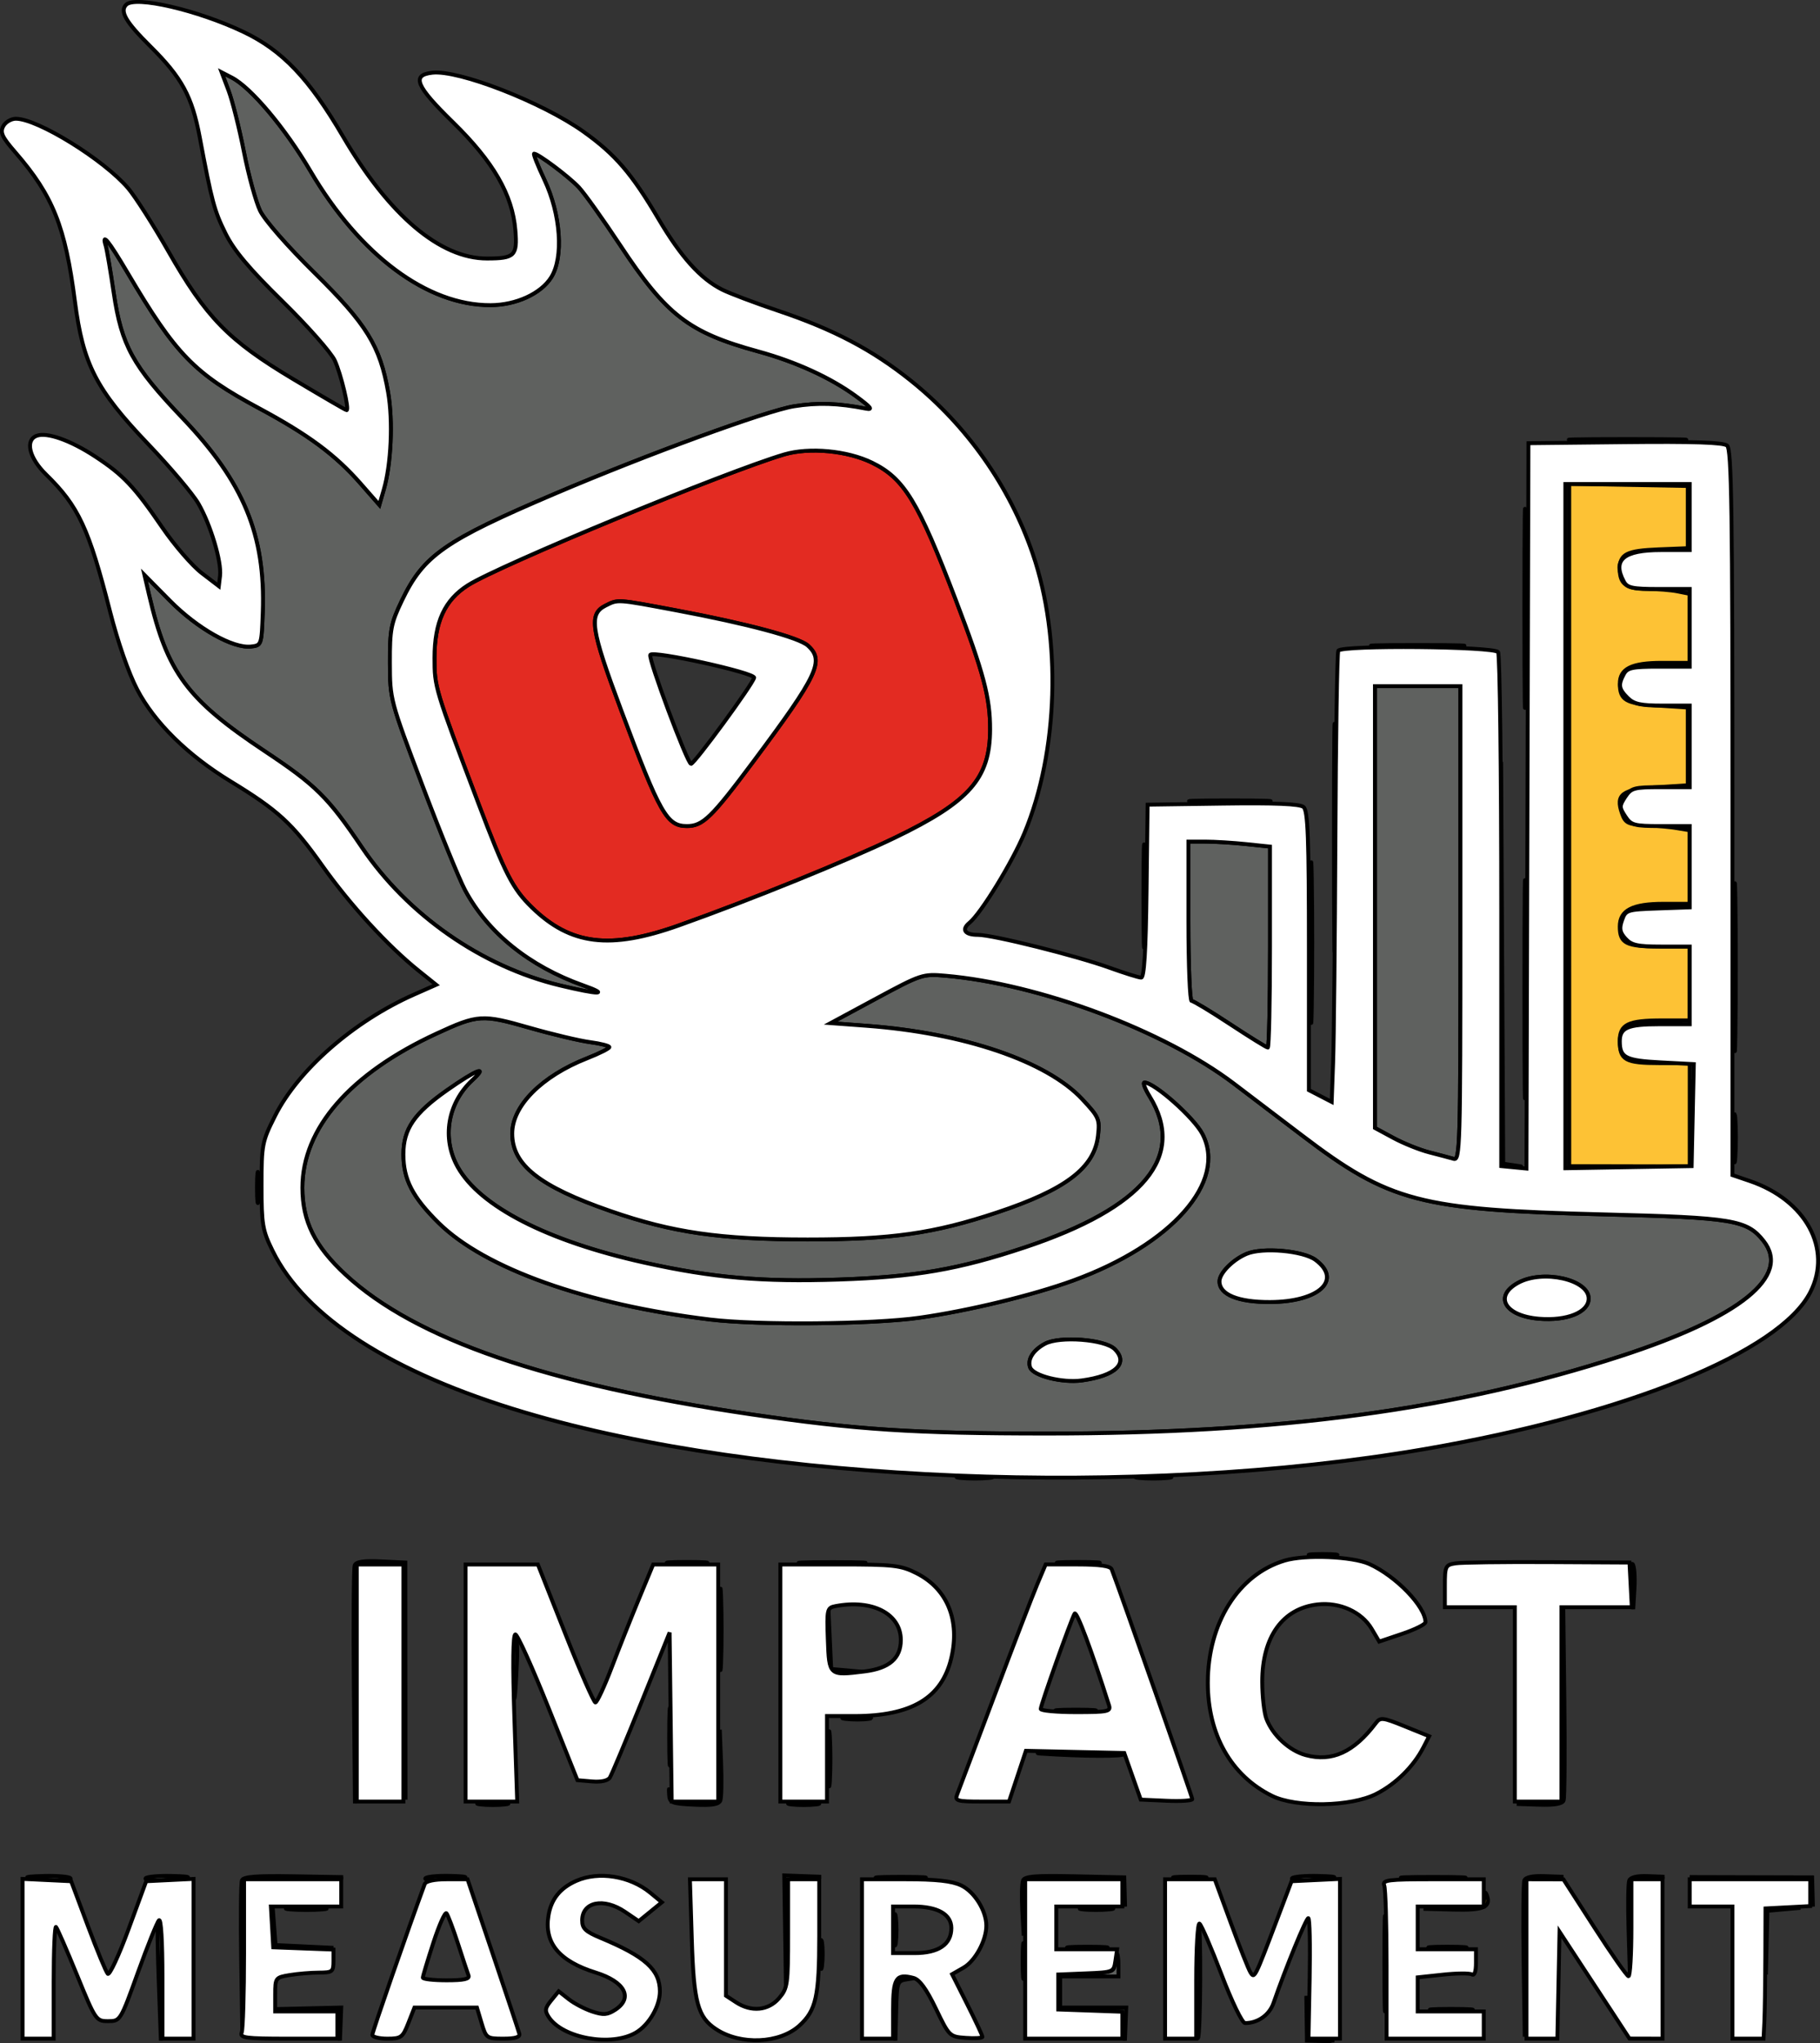<?xml version="1.0" encoding="UTF-8" standalone="no"?>
<svg
   width="468.336"
   height="525.705"
   viewBox="0 0 468.336 525.705"
   version="1.1"
   id="svg12"
   sodipodi:docname="im-logo.svg"
   inkscape:version="1.2.2 (b0a8486541, 2022-12-01)"
   xmlns:inkscape="http://www.inkscape.org/namespaces/inkscape"
   xmlns:sodipodi="http://sodipodi.sourceforge.net/DTD/sodipodi-0.dtd"
   xmlns="http://www.w3.org/2000/svg"
   xmlns:svg="http://www.w3.org/2000/svg">
  <rect x="0" y="0" width="468.336" height="525.705" fill="#333333" stroke="none"/>
  <defs
     id="defs16" />
  <sodipodi:namedview
     id="namedview14"
     pagecolor="#ffffff"
     bordercolor="#000000"
     borderopacity="0.25"
     inkscape:showpageshadow="2"
     inkscape:pageopacity="0.0"
     inkscape:pagecheckerboard="0"
     inkscape:deskcolor="#d1d1d1"
     showgrid="false"
     inkscape:zoom="0.65186406"
     inkscape:cx="513.91083"
     inkscape:cy="255.42135"
     inkscape:window-width="1410"
     inkscape:window-height="860"
     inkscape:window-x="0"
     inkscape:window-y="0"
     inkscape:window-maximized="1"
     inkscape:current-layer="svg12" />
  <path
     d="m 58.808,23.322 c 0.981,2.596 2.757,9.67 3.946,15.72 1.188,6.05 3.062,12.882 4.164,15.183 1.161,2.422 7.056,9.156 14.007,16 13.436,13.228 16.87,18.799 18.945,30.734 1.279,7.356 0.783,18.478 -1.115,25.016 l -1.141,3.934 -4.829,-5.505 c -6.501,-7.412 -13.408,-12.532 -26.12,-19.364 -16.702,-8.976 -21.398,-13.81 -33.785,-34.782 -4.963,-8.402 -6.792,-10.647 -5.675,-6.966 0.292,0.962 1.217,6.4 2.054,12.084 1.993,13.526 4.868,18.764 17.652,32.166 15.798,16.561 21.406,30.106 20.7,50 -0.298,8.392 -0.336,8.504 -2.987,8.81 -4.659,0.538 -13.804,-4.623 -20.891,-11.791 l -6.576,-6.652 1.206,5.187 c 4.647,19.991 9.749,26.883 29.75,40.186 13.17,8.759 16.285,11.844 25.007,24.76 11.732,17.373 30.842,30.69 50.963,35.514 10.212,2.448 12.909,2.438 5.988,-0.022 -13.866,-4.929 -24.514,-13.524 -30.408,-24.544 -1.456,-2.721 -6.394,-14.848 -10.975,-26.948 -8.289,-21.894 -8.329,-22.046 -8.354,-31.5 -0.023,-8.601 0.27,-10.115 3.088,-16 5.572,-11.635 10.923,-15.372 39.387,-27.509 23.68,-10.097 54.526,-21.377 61.509,-22.492 6.112,-0.977 11.362,-0.805 18.491,0.604 1.922,0.381 1.344,-0.353 -2.5,-3.175 -6.486,-4.761 -15.483,-8.881 -25.211,-11.547 -17.877,-4.898 -23.553,-9.271 -35.536,-27.381 -4.367,-6.6 -9.135,-13.282 -10.596,-14.85 -2.534,-2.718 -10.444,-8.65 -11.535,-8.65 -0.284,0 0.915,3.038 2.665,6.75 4.192,8.891 4.959,19.922 1.743,25.058 -2.631,4.202 -9.027,7.142 -15.598,7.17 -16.276,0.071 -33.612,-12.841 -46.368,-34.533 -6.463,-10.989 -15.28,-21.47 -20.207,-24.018 l -2.642,-1.367 1.784,4.72 M 406.559,113.289 c 6.737,0.173 17.763,0.173 24.5,0 6.737,-0.173 1.225,-0.315 -12.25,-0.315 -13.475,0 -18.987,0.142 -12.25,0.315 m -14.293,43.253 c 0,22.825 0.131,32.163 0.292,20.75 0.16,-11.412 0.16,-30.087 0,-41.5 -0.161,-11.412 -0.292,-2.075 -0.292,20.75 m 11.022,56 c 0,48.675 0.122,68.587 0.271,44.25 0.149,-24.337 0.149,-64.162 0,-88.5 -0.149,-24.337 -0.271,-4.425 -0.271,44.25 m -48.229,-46.254 c 5.362,0.179 14.138,0.179 19.5,0 5.362,-0.18 0.975,-0.327 -9.75,-0.327 -10.725,0 -15.112,0.147 -9.75,0.327 m -11.788,49.254 c 0,26.125 0.129,36.813 0.287,23.75 0.158,-13.062 0.158,-34.437 0,-47.5 -0.158,-13.062 -0.287,-2.375 -0.287,23.75 m 80.314,-44.267 c 2.352,0.212 5.952,0.209 8,-0.006 2.048,-0.215 0.124,-0.388 -4.276,-0.384 -4.4,0.003 -6.076,0.179 -3.724,0.39 m -69.776,62.108 v 56.841 l 4.75,2.568 c 2.612,1.412 6.775,3.085 9.25,3.718 2.475,0.633 5.288,1.38 6.25,1.659 1.653,0.48 1.75,-2.873 1.75,-60.56 v -61.067 h -11 -11 v 56.841 m 32.486,14.659 0.014,52 3,0.093 c 2.812,0.088 2.828,0.068 0.259,-0.312 l -2.741,-0.406 -0.273,-51.688 -0.273,-51.687 0.014,52 m -78.187,-41.755 c 4.84,0.184 12.49,0.183 17,-0.002 4.511,-0.185 0.551,-0.335 -8.799,-0.334 -9.35,0.001 -13.04,0.153 -8.201,0.336 m -13.874,24.255 c 0,11.825 0.144,16.663 0.321,10.75 0.177,-5.913 0.177,-15.587 0,-21.5 -0.177,-5.913 -0.321,-1.075 -0.321,10.75 m 11.575,6.5 c 0,11.275 0.371,20.5 0.824,20.5 0.454,0 4.923,2.7 9.932,6 5.009,3.3 9.364,6 9.676,6 0.312,0 0.568,-11.636 0.568,-25.858 v -25.857 l -6.147,-0.643 c -3.38,-0.353 -8.105,-0.642 -10.5,-0.642 h -4.353 v 20.5 m 118.25,-3.772 c 2.063,0.216 5.438,0.216 7.5,0 2.063,-0.215 0.375,-0.392 -3.75,-0.392 -4.125,0 -5.812,0.177 -3.75,0.392 m -198.538,23.624 -11.788,6.355 9.288,0.69 c 24.98,1.856 46.318,9.117 55.436,18.865 4.339,4.639 4.565,5.158 4.086,9.409 -0.932,8.262 -8.317,13.871 -26.003,19.751 -16.224,5.394 -27.161,6.954 -48.731,6.949 -22.45,-0.005 -34.73,-1.777 -50.71,-7.317 -18.244,-6.326 -25.295,-11.889 -25.286,-19.952 0.007,-7.117 7.605,-14.747 19.246,-19.329 3.163,-1.244 5.75,-2.545 5.75,-2.889 0,-0.345 -2.231,-0.922 -4.958,-1.284 -2.726,-0.362 -9.77,-2.037 -15.652,-3.723 -12.118,-3.474 -13.214,-3.405 -23.853,1.51 -22.272,10.291 -34.534,24.375 -34.536,39.667 -0.001,8.638 3.172,15.039 11.09,22.37 17.954,16.622 51.687,28.239 104.409,35.954 27.094,3.965 41.879,4.924 76,4.93 59.791,0.01 105.391,-6.131 147.743,-19.897 30.785,-10.006 43.909,-20.591 36.776,-29.66 -4.261,-5.417 -7.877,-6.018 -41.074,-6.83 -47.415,-1.159 -55.161,-3.188 -77.729,-20.358 -5.106,-3.885 -12.981,-9.869 -17.5,-13.299 -17.995,-13.658 -50.106,-25.664 -74.216,-27.749 -5.864,-0.507 -6.266,-0.375 -17.788,5.837 m 198.064,6.381 c 2.352,0.212 5.952,0.209 8,-0.006 2.048,-0.215 0.124,-0.388 -4.276,-0.384 -4.4,0.003 -6.076,0.179 -3.724,0.39 m 11.616,23.267 c 0,7.425 0.157,10.462 0.35,6.75 0.192,-3.712 0.192,-9.788 0,-13.5 -0.193,-3.712 -0.35,-0.675 -0.35,6.75 m -320.12,-6.055 c -8.504,5.972 -11.272,10.029 -11.272,16.522 0,6.424 2.352,10.995 9.07,17.63 11.886,11.737 37.936,21.008 69.904,24.877 12.323,1.492 41.813,1.233 53.809,-0.472 12.701,-1.806 29.185,-5.794 39.55,-9.57 25.436,-9.265 39.697,-25.449 33.249,-37.732 -2.2,-4.192 -12.359,-13.2 -14.886,-13.2 -0.473,0 0.131,1.602 1.341,3.561 9.51,15.386 -1.45,28.635 -32.147,38.862 -16.991,5.661 -28.323,7.617 -47.89,8.267 -19.738,0.655 -32.352,-0.443 -50,-4.351 -24.935,-5.523 -42.305,-14.421 -48.028,-24.603 -4.144,-7.373 -2.613,-16.457 3.771,-22.373 4.275,-3.962 0.97,-2.644 -6.471,2.582 m 331.093,12.555 c 0.003,5.5 0.171,7.622 0.373,4.716 0.203,-2.905 0.201,-7.405 -0.004,-10 -0.206,-2.594 -0.371,-0.216 -0.369,5.284 m -380.045,12.5 c 0,3.575 0.182,5.038 0.403,3.25 0.222,-1.788 0.222,-4.712 0,-6.5 -0.221,-1.788 -0.403,-0.325 -0.403,3.25 m 344.43,-5.26 c 3.438,0.196 9.063,0.196 12.5,0 3.438,-0.195 0.625,-0.355 -6.25,-0.355 -6.875,0 -9.687,0.16 -6.25,0.355 m -89.749,22.33 c -3.565,1.498 -7.001,4.973 -7.001,7.081 0,3.396 4.768,5.351 12.98,5.324 12.607,-0.042 18.694,-5.643 11.759,-10.82 -3.182,-2.376 -13.632,-3.31 -17.738,-1.585 m 69.868,7.44 c -6.374,3.463 -3.446,8.529 5.351,9.258 7.202,0.598 12.78,-1.669 12.78,-5.191 0,-4.897 -11.753,-7.533 -18.131,-4.067 m -121.771,15.7 c -3.064,1.646 -4.584,4.081 -3.809,6.102 0.829,2.158 8.279,4.019 13.323,3.328 8.659,-1.187 12.051,-4.421 8.432,-8.04 -2.526,-2.527 -14.153,-3.427 -17.946,-1.39 m -21.848,34.518 c 2.063,0.216 5.438,0.216 7.5,0 2.063,-0.215 0.375,-0.392 -3.75,-0.392 -4.125,0 -5.812,0.177 -3.75,0.392 m 46,0 c 2.063,0.216 5.438,0.216 7.5,0 2.063,-0.215 0.375,-0.392 -3.75,-0.392 -4.125,0 -5.812,0.177 -3.75,0.392 m 44.518,19.997 c 1.797,0.222 4.497,0.218 6,-0.01 1.503,-0.229 0.032,-0.411 -3.268,-0.405 -3.3,0.005 -4.529,0.192 -2.732,0.415 m -246.296,2.488 c -0.276,0.72 -0.376,14.804 -0.222,31.298 l 0.281,29.989 0.234,-30.75 0.235,-30.75 h 5.986 5.985 l 0.286,30.25 0.286,30.25 -0.021,-30.5 -0.022,-30.5 -6.263,-0.298 c -4.461,-0.212 -6.407,0.078 -6.765,1.011 m 81.278,-0.481 c 2.337,0.211 6.163,0.211 8.5,0 2.337,-0.21 0.425,-0.383 -4.25,-0.383 -4.675,0 -6.587,0.173 -4.25,0.383 m 34.456,0.009 c 3.689,0.191 9.989,0.193 14,0.002 4.012,-0.19 0.994,-0.347 -6.706,-0.348 -7.7,-0.002 -10.982,0.154 -7.294,0.346 m 66.074,-0.005 c 2.629,0.207 6.679,0.204 9,-0.005 2.321,-0.21 0.17,-0.379 -4.78,-0.376 -4.95,0.003 -6.849,0.175 -4.22,0.381 m 146.706,5.56 0.486,6.204 0.321,-5.393 c 0.177,-2.966 -0.042,-5.758 -0.486,-6.204 -0.444,-0.446 -0.588,1.981 -0.321,5.393 m -206.547,14.204 0.061,8 4.756,0.092 4.757,0.092 -4.467,-0.395 -4.467,-0.395 -0.35,-7.697 -0.35,-7.697 0.06,8 m 188.792,16.2 -0.231,25.2 -5.75,0.361 -5.75,0.361 5.781,0.189 c 3.896,0.127 5.941,-0.225 6.269,-1.08 0.267,-0.698 0.357,-12.285 0.2,-25.75 l -0.287,-24.481 -0.232,25.2 m -270.071,-7.95 c 0.165,10.032 0.579,8.863 1.064,-3.002 0.152,-3.714 -0.061,-6.751 -0.474,-6.75 -0.413,0.001 -0.678,4.39 -0.59,9.752 m 81.218,22.25 c 0,6.325 0.163,8.913 0.361,5.75 0.198,-3.163 0.198,-8.337 0,-11.5 -0.198,-3.163 -0.361,-0.575 -0.361,5.75 m 54.622,-1.338 c 10.911,0.732 21.777,0.777 21.349,0.088 -0.257,-0.413 -6.178,-0.669 -13.158,-0.57 -6.98,0.099 -10.666,0.316 -8.191,0.482 m -144.25,13.061 c 1.788,0.222 4.712,0.222 6.5,0 1.788,-0.221 0.325,-0.403 -3.25,-0.403 -3.575,0 -5.038,0.182 -3.25,0.403 m -116.25,18.871 c 4.685,0.753 11.273,0.848 10.846,0.156 -0.255,-0.413 -3.25,-0.689 -6.655,-0.614 -3.405,0.075 -5.291,0.281 -4.191,0.458 m 30.154,0.156 c -0.254,0.413 1.631,0.618 4.191,0.458 7.936,-0.499 8.927,-0.93 2.464,-1.072 -3.405,-0.075 -6.4,0.201 -6.655,0.614 m 24.792,0.531 c -0.271,0.704 -0.358,9.817 -0.195,20.25 l 0.296,18.969 0.226,-19.72 0.227,-19.72 12.75,-0.313 12.75,-0.312 -12.781,-0.218 c -9.628,-0.163 -12.903,0.099 -13.273,1.064 m 47.208,-0.531 c -0.254,0.413 1.631,0.616 4.191,0.451 7.303,-0.469 8.189,-0.958 1.964,-1.085 -3.13,-0.064 -5.9,0.221 -6.155,0.634 m 92.566,14 0.221,14.75 0.306,-14.194 0.307,-14.194 4.223,-0.381 4.223,-0.382 -4.75,-0.174 -4.75,-0.175 0.22,14.75 m 24.53,-14.013 c 2.887,0.202 7.613,0.202 10.5,0 2.887,-0.202 0.525,-0.367 -5.25,-0.367 -5.775,0 -8.137,0.165 -5.25,0.367 m 36.679,0.588 c -0.293,0.762 -0.37,4.263 -0.173,7.78 l 0.359,6.395 0.192,-7.25 0.193,-7.25 h 12.44 12.439 l 0.415,3.509 0.416,3.508 -0.105,-3.758 -0.105,-3.759 -12.77,-0.28 c -10.151,-0.223 -12.879,0.004 -13.301,1.105 m 39.299,-0.603 c 1.775,0.221 4.925,0.224 7,0.008 2.074,-0.217 0.622,-0.397 -3.228,-0.402 -3.85,-0.004 -5.548,0.173 -3.772,0.394 m 29.926,0.028 c -0.254,0.413 1.631,0.618 4.191,0.458 7.936,-0.499 8.927,-0.93 2.464,-1.072 -3.405,-0.075 -6.4,0.201 -6.655,0.614 m 29.596,-0.008 c 3.712,0.192 9.788,0.192 13.5,0 3.712,-0.193 0.675,-0.35 -6.75,-0.35 -7.425,0 -10.462,0.157 -6.75,0.35 m 30.196,0.537 c -0.27,0.704 -0.358,10.042 -0.195,20.75 l 0.295,19.471 0.227,-20.195 0.227,-20.195 4.75,-0.375 4.75,-0.375 -4.781,-0.18 c -3.103,-0.117 -4.954,0.269 -5.273,1.099 m 26.987,0.035 c -0.277,0.723 -0.359,6.236 -0.181,12.25 l 0.323,10.936 0.213,-11.693 0.212,-11.692 4.25,-0.383 4.25,-0.383 -4.281,-0.174 c -2.75,-0.112 -4.462,0.295 -4.786,1.139 m 31.007,-0.578 15.442,0.314 0.414,3.484 0.414,3.483 -0.105,-3.758 -0.105,-3.759 -15.751,-0.039 -15.751,-0.04 15.442,0.315 m -94.02,21.764 c -0.001,11 0.145,15.636 0.325,10.303 0.179,-5.333 0.18,-14.333 10e-4,-20 -0.178,-5.667 -0.325,-1.303 -0.326,9.697 m -286.015,-9.5 0.095,5.5 7.753,0.068 7.754,0.067 -7.453,-0.359 -7.452,-0.358 -0.397,-5.209 -0.396,-5.209 0.096,5.5 m 159.915,1 c 0,3.575 0.182,5.038 0.403,3.25 0.222,-1.788 0.222,-4.712 0,-6.5 -0.221,-1.788 -0.403,-0.325 -0.403,3.25 m 224.102,-4.656 c -0.284,0.739 -0.359,4.676 -0.168,8.75 l 0.349,7.406 0.198,-8.193 0.199,-8.192 4.25,-0.383 4.25,-0.383 -4.281,-0.174 c -2.794,-0.114 -4.461,0.292 -4.797,1.169 m -413.613,2.406 c -0.17,0.413 -0.066,7.5 0.232,15.75 l 0.541,15 0.209,-15.75 c 0.188,-14.178 -0.019,-17.338 -0.982,-15 m 267.191,15.25 c 0,8.433 0.203,15.131 0.451,14.883 0.692,-0.693 0.837,-28.928 0.152,-29.613 -0.332,-0.332 -0.603,6.297 -0.603,14.73 m -32.25,-8.268 c 2.337,0.211 6.163,0.211 8.5,0 2.337,-0.21 0.425,-0.383 -4.25,-0.383 -4.675,0 -6.587,0.173 -4.25,0.383 m 93.026,0.001 c 2.352,0.212 5.952,0.209 8,-0.006 2.048,-0.215 0.124,-0.388 -4.276,-0.384 -4.4,0.003 -6.076,0.179 -3.724,0.39 m -81.776,3.723 c 0,2.356 -0.298,2.468 -7.25,2.75 l -7.25,0.294 v 4.5 4.5 l 8.192,0.29 8.192,0.289 0.39,3.711 0.39,3.71 0.168,-4.25 0.168,-4.25 h -8.5 -8.5 v -4 -4 h 7.5 7.5 v -3 c 0,-1.65 -0.225,-3 -0.5,-3 -0.275,0 -0.5,1.105 -0.5,2.456 m -56.581,4.893 c -0.284,0.742 -0.358,4.455 -0.164,8.25 l 0.353,6.901 0.196,-7.684 c 0.193,-7.556 0.241,-7.69 2.946,-8.1 l 2.75,-0.416 -2.781,-0.15 c -1.531,-0.083 -3.015,0.457 -3.3,1.199 m -151.727,7.394 8.192,0.336 0.39,3.711 0.39,3.71 0.168,-4.25 0.168,-4.25 -8.75,0.204 -8.75,0.203 8.192,0.336 m 290.588,-0.007 c 2.629,0.207 6.679,0.204 9,-0.005 2.321,-0.21 0.17,-0.379 -4.78,-0.376 -4.95,0.003 -6.849,0.175 -4.22,0.381"
     stroke="none"
     fill="#5f615f"
     fill-rule="evenodd"
     id="path2"
     style="stroke:#000000" />
  <path
     d="m 403.814,212.266 0.005,87.776 15.495,0.035 15.495,0.034 v -13.284 -13.285 h -7.8 c -8.758,0 -10.2,-0.801 -10.2,-5.665 0,-4.308 2.105,-5.335 10.934,-5.335 h 7.066 v -9.5 -9.5 h -7.8 c -8.548,0 -10.2,-0.833 -10.2,-5.143 0,-4.164 3.245,-5.857 11.223,-5.857 h 6.777 v -9.455 -9.454 l -3.25,-0.544 c -1.788,-0.299 -5.491,-0.657 -8.231,-0.796 -4.458,-0.225 -5.084,-0.545 -5.962,-3.054 -1.691,-4.833 0.058,-6.128 9.046,-6.697 l 7.897,-0.5 v -10 -10 l -7.789,-0.5 c -8.134,-0.522 -9.665,-1.406 -9.696,-5.595 -0.028,-3.883 3.017,-5.405 10.814,-5.405 h 7.171 v -8.875 -8.875 l -3.125,-0.625 c -1.719,-0.344 -5.229,-0.625 -7.8,-0.625 -5.331,0 -7.075,-1.252 -7.075,-5.078 0,-3.908 1.732,-4.792 10.045,-5.124 l 7.455,-0.298 v -8 -8 l -15.25,-0.276 -15.25,-0.276 0.005,87.776 m -66.557,30.276 c 0,18.425 0.135,25.962 0.3,16.75 0.165,-9.212 0.165,-24.288 0,-33.5 -0.165,-9.212 -0.3,-1.675 -0.3,16.75 m 55.013,12 c 0,25.025 0.129,35.263 0.288,22.75 0.159,-12.512 0.159,-32.987 0,-45.5 -0.159,-12.512 -0.288,-2.275 -0.288,22.75 m 53.989,-5.5 c 0.001,19.25 0.135,26.983 0.299,17.185 0.164,-9.797 0.163,-25.547 -0.001,-35 -0.164,-9.452 -0.298,-1.435 -0.298,17.815 m -261.041,170 c -0.001,9.35 0.149,13.31 0.334,8.799 0.185,-4.51 0.186,-12.16 0.002,-17 -0.183,-4.839 -0.335,-1.149 -0.336,8.201 m -13.027,28 c 0.002,6.6 0.164,9.17 0.359,5.711 0.196,-3.459 0.195,-8.859 -0.003,-12 -0.198,-3.141 -0.358,-0.311 -0.356,6.289 m 100.368,-6.768 c 2.337,0.211 6.163,0.211 8.5,0 2.337,-0.21 0.425,-0.383 -4.25,-0.383 -4.675,0 -6.587,0.173 -4.25,0.383 m -54.982,1.993 c 1.797,0.222 4.497,0.218 6,-0.01 1.503,-0.229 0.032,-0.411 -3.268,-0.405 -3.3,0.005 -4.529,0.192 -2.732,0.415 m -32.564,12.025 -0.204,9.25 h -5.93 c -5.13,0 -5.992,-0.272 -6.384,-2.015 -0.376,-1.677 -0.43,-1.635 -0.319,0.25 0.121,2.064 0.689,2.291 6.396,2.563 4.618,0.22 6.402,-0.065 6.793,-1.084 0.292,-0.759 0.377,-5.169 0.191,-9.798 l -0.34,-8.416 -0.203,9.25 m 18.546,9.973 c 1.788,0.222 4.712,0.222 6.5,0 1.788,-0.221 0.325,-0.403 -3.25,-0.403 -3.575,0 -5.038,0.182 -3.25,0.403 m 178.329,23.985 c -0.073,2.05 -0.634,2.232 -7.829,2.549 l -7.75,0.341 7.781,0.201 c 7.935,0.205 9.741,-0.659 8.392,-4.016 -0.283,-0.706 -0.551,-0.289 -0.594,0.925 m -307.329,3.024 c 2.337,0.211 6.163,0.211 8.5,0 2.337,-0.21 0.425,-0.383 -4.25,-0.383 -4.675,0 -6.587,0.173 -4.25,0.383 m 203.978,-0.01 c 1.775,0.221 4.925,0.224 7,0.008 2.074,-0.217 0.622,-0.397 -3.228,-0.402 -3.85,-0.004 -5.548,0.173 -3.772,0.394 m -67.418,11.778 c 0.005,3.3 0.192,4.529 0.415,2.732 0.222,-1.797 0.218,-4.497 -0.01,-6 -0.229,-1.503 -0.411,-0.032 -0.405,3.268 m 52.026,1.5 c 0,4.125 0.177,5.813 0.392,3.75 0.216,-2.062 0.216,-5.437 0,-7.5 -0.215,-2.062 -0.392,-0.375 -0.392,3.75 m 73.082,14.745 0.082,5.755 3.759,0.105 c 3.733,0.104 3.735,0.102 0.298,-0.308 -3.417,-0.407 -3.465,-0.481 -3.841,-5.859 l -0.38,-5.448 0.082,5.755"
     stroke="none"
     fill="#fdc235"
     fill-rule="evenodd"
     id="path4"
     style="stroke:#000000" />
  <path
     d="m 201.809,116.923 c -15.056,4.438 -73.29,28.514 -81.385,33.648 -6.014,3.814 -8.615,9.464 -8.615,18.714 0,7.559 0.071,7.794 11.251,37.316 6.955,18.365 8.872,22.092 13.848,26.921 9.947,9.653 20.05,10.887 37.727,4.607 18.57,-6.598 43.438,-16.692 55.674,-22.599 19.212,-9.275 24.434,-15.215 24.478,-27.844 0.028,-8.158 -1.698,-14.668 -8.864,-33.418 -9.68,-25.33 -13.253,-31.179 -21.512,-35.22 -6.35,-3.107 -16.146,-4.028 -22.602,-2.125 m -46,38.907 c -4.361,2.194 -3.789,5.989 4.072,26.981 9.969,26.625 11.733,29.731 16.88,29.731 4.088,0 6.311,-2.159 17.065,-16.572 16.687,-22.365 18.377,-25.952 14.06,-29.858 -2.294,-2.076 -15.59,-5.634 -33.894,-9.07 -15.397,-2.891 -14.912,-2.858 -18.183,-1.212"
     stroke="none"
     fill="#e32b22"
     fill-rule="evenodd"
     id="path6"
     style="stroke:#000000" />
  <path
     d="m 32.476,1.209 c -1.708,1.707 -0.145,4.405 6.203,10.704 8.12,8.057 10.74,12.873 12.712,23.36 3.121,16.601 3.753,18.959 6.636,24.769 2.197,4.429 6.046,9.012 14.693,17.5 6.443,6.325 12.483,13.161 13.421,15.192 1.618,3.5 3.828,12.808 3.042,12.808 -0.203,0 -6.395,-3.602 -13.761,-8.005 -16.647,-9.95 -22.391,-15.833 -32.113,-32.891 -3.85,-6.755 -8.503,-14.048 -10.339,-16.206 -6.232,-7.324 -23.245,-17.863 -28.876,-17.888 -1.218,-0.006 -2.681,0.862 -3.251,1.927 -0.86,1.607 -0.324,2.759 3.137,6.75 9.661,11.138 12.821,19.048 15.303,38.313 2.085,16.177 5.415,22.654 18.911,36.786 5.636,5.902 11.42,12.752 12.853,15.223 3.152,5.435 6.015,14.987 5.58,18.62 l -0.318,2.652 -4.429,-3.39 c -2.436,-1.865 -6.985,-7.125 -10.109,-11.689 -7.229,-10.561 -10.076,-13.566 -17.376,-18.343 -6.327,-4.141 -12.369,-6.263 -14.979,-5.262 -3.01,1.155 -1.887,5.724 2.446,9.95 8.325,8.12 10.988,13.819 16.437,35.176 2.035,7.979 4.821,15.979 7.023,20.171 4.476,8.517 12.975,16.874 23.987,23.588 12.27,7.481 15.925,10.834 23.58,21.631 7.208,10.166 16.875,20.708 24.884,27.139 l 4.465,3.584 -5.682,2.513 c -15.505,6.857 -29.829,19.377 -35.813,31.305 -3.289,6.557 -3.434,7.31 -3.434,17.846 0,10.045 0.245,11.499 2.823,16.75 8.415,17.135 30.77,31.475 64.875,41.614 60.83,18.084 157.923,22.066 231.302,9.487 52.136,-8.937 91.662,-24.988 99.535,-40.419 5.681,-11.136 -1.152,-23.686 -15.571,-28.599 l -4.464,-1.521 v -93.284 c 0,-77.891 -0.227,-93.471 -1.374,-94.423 -0.967,-0.803 -8.737,-1.061 -26.25,-0.873 l -24.876,0.268 -0.255,93.313 -0.255,93.313 -3.245,-0.313 -3.245,-0.313 v -65.5 c 0,-36.025 -0.364,-66.062 -0.809,-66.75 -0.956,-1.476 -40.211,-1.835 -41.113,-0.375 -0.298,0.481 -0.636,22.193 -0.751,48.25 -0.116,26.056 -0.379,51.984 -0.585,57.616 l -0.374,10.242 -2.934,-1.517 -2.934,-1.517 v -35.852 c 0,-29.25 -0.254,-36.063 -1.379,-36.997 -0.957,-0.794 -7.308,-1.061 -20.75,-0.872 l -19.371,0.272 -0.269,22.25 c -0.187,15.474 -0.607,22.25 -1.379,22.25 -0.611,0 -4.314,-1.158 -8.231,-2.572 -8.518,-3.078 -29.969,-8.428 -33.787,-8.428 -3.396,0 -4.324,-1.353 -2.151,-3.137 2.958,-2.427 11.015,-15.586 14.142,-23.097 8.716,-20.936 9.578,-50.042 2.127,-71.766 -5.984,-17.448 -16.967,-33.049 -31.41,-44.619 -9.86,-7.898 -19.832,-13.15 -34.065,-17.94 -6.037,-2.032 -12.552,-4.492 -14.477,-5.466 -5.597,-2.832 -10.585,-8.383 -16.414,-18.263 -6.858,-11.626 -11.093,-16.546 -19.264,-22.376 -10.562,-7.537 -32.114,-15.944 -38.89,-15.169 -5.416,0.619 -4.258,3.389 5.336,12.766 10.399,10.164 15.281,18.611 16.039,27.75 0.545,6.576 -0.164,7.284 -7.307,7.292 -12.052,0.013 -25.194,-11.12 -37.04,-31.377 -8.724,-14.919 -15.628,-22.175 -25.627,-26.932 -11.804,-5.615 -27.831,-9.334 -30.166,-6.999 m 26.332,22.113 c 0.981,2.596 2.757,9.67 3.946,15.72 1.188,6.05 3.062,12.882 4.164,15.183 1.161,2.422 7.056,9.156 14.007,16 13.436,13.228 16.87,18.799 18.945,30.734 1.279,7.356 0.783,18.478 -1.115,25.016 l -1.141,3.934 -4.829,-5.505 c -6.501,-7.412 -13.408,-12.532 -26.12,-19.364 -16.702,-8.976 -21.398,-13.81 -33.785,-34.782 -4.963,-8.402 -6.792,-10.647 -5.675,-6.966 0.292,0.962 1.217,6.4 2.054,12.084 1.993,13.526 4.868,18.764 17.652,32.166 15.798,16.561 21.406,30.106 20.7,50 -0.298,8.392 -0.336,8.504 -2.987,8.81 -4.659,0.538 -13.804,-4.623 -20.891,-11.791 l -6.576,-6.652 1.206,5.187 c 4.647,19.991 9.749,26.883 29.75,40.186 13.17,8.759 16.285,11.844 25.007,24.76 11.732,17.373 30.842,30.69 50.963,35.514 10.212,2.448 12.909,2.438 5.988,-0.022 -13.866,-4.929 -24.514,-13.524 -30.408,-24.544 -1.456,-2.721 -6.394,-14.848 -10.975,-26.948 -8.289,-21.894 -8.329,-22.046 -8.354,-31.5 -0.023,-8.601 0.27,-10.115 3.088,-16 5.572,-11.635 10.923,-15.372 39.387,-27.509 23.68,-10.097 54.526,-21.377 61.509,-22.492 6.112,-0.977 11.362,-0.805 18.491,0.604 1.922,0.381 1.344,-0.353 -2.5,-3.175 -6.486,-4.761 -15.483,-8.881 -25.211,-11.547 -17.877,-4.898 -23.553,-9.271 -35.536,-27.381 -4.367,-6.6 -9.135,-13.282 -10.596,-14.85 -2.534,-2.718 -10.444,-8.65 -11.535,-8.65 -0.284,0 0.915,3.038 2.665,6.75 4.192,8.891 4.959,19.922 1.743,25.058 -2.631,4.202 -9.027,7.142 -15.598,7.17 -16.276,0.071 -33.612,-12.841 -46.368,-34.533 -6.463,-10.989 -15.28,-21.47 -20.207,-24.018 l -2.642,-1.367 1.784,4.72 M 201.809,116.923 c -15.056,4.438 -73.29,28.514 -81.385,33.648 -6.014,3.814 -8.615,9.464 -8.615,18.714 0,7.559 0.071,7.794 11.251,37.316 6.955,18.365 8.872,22.092 13.848,26.921 9.947,9.653 20.05,10.887 37.727,4.607 18.57,-6.598 43.438,-16.692 55.674,-22.599 19.212,-9.275 24.434,-15.215 24.478,-27.844 0.028,-8.158 -1.698,-14.668 -8.864,-33.418 -9.68,-25.33 -13.253,-31.179 -21.512,-35.22 -6.35,-3.107 -16.146,-4.028 -22.602,-2.125 m 201,95.644 v 88.025 l 16.25,-0.275 16.25,-0.275 0.278,-13.123 0.278,-13.123 -8.611,-0.452 c -8.962,-0.471 -10.399,-1.208 -10.43,-5.352 -0.026,-3.574 1.979,-4.45 10.185,-4.45 h 7.8 v -10 -10 h -7.345 c -6.112,0 -7.654,-0.341 -9.182,-2.03 -1.455,-1.607 -1.639,-2.597 -0.884,-4.75 0.921,-2.626 1.237,-2.73 9.182,-3.01 l 8.229,-0.291 v -10.459 -10.46 h -7.477 c -6.872,0 -7.609,-0.202 -9.115,-2.5 -1.517,-2.316 -1.517,-2.684 0,-5 1.506,-2.298 2.243,-2.5 9.115,-2.5 h 7.477 v -10.5 -10.5 h -7 c -5.667,0 -7.381,-0.381 -9,-2 -2.269,-2.269 -2.435,-3.318 -0.965,-6.066 0.891,-1.664 2.149,-1.934 9,-1.934 h 7.965 v -10 -10 h -7.965 c -6.851,0 -8.109,-0.27 -9,-1.934 -2.987,-5.583 -0.051,-8.066 9.536,-8.066 h 7.429 v -8.5 -8.5 h -16 -16 v 88.025 m -247,-56.737 c -4.361,2.194 -3.789,5.989 4.072,26.981 9.969,26.625 11.733,29.731 16.88,29.731 4.088,0 6.311,-2.159 17.065,-16.572 16.687,-22.365 18.377,-25.952 14.06,-29.858 -2.294,-2.076 -15.59,-5.634 -33.894,-9.07 -15.397,-2.891 -14.912,-2.858 -18.183,-1.212 m 11.53,12.663 c -0.58,0.938 9.548,28.049 10.478,28.049 0.889,0 15.874,-20.45 16.243,-22.165 0.272,-1.267 -25.999,-7.052 -26.721,-5.884 m 186.47,64.89 v 56.841 l 4.75,2.568 c 2.612,1.412 6.775,3.085 9.25,3.718 2.475,0.633 5.288,1.38 6.25,1.659 1.653,0.48 1.75,-2.873 1.75,-60.56 v -61.067 h -11 -11 v 56.841 m -48,3.659 c 0,11.275 0.371,20.5 0.824,20.5 0.454,0 4.923,2.7 9.932,6 5.009,3.3 9.364,6 9.676,6 0.312,0 0.568,-11.636 0.568,-25.858 v -25.857 l -6.147,-0.643 c -3.38,-0.353 -8.105,-0.642 -10.5,-0.642 h -4.353 v 20.5 m -80.288,19.852 -11.788,6.355 9.288,0.69 c 24.98,1.856 46.318,9.117 55.436,18.865 4.339,4.639 4.565,5.158 4.086,9.409 -0.932,8.262 -8.317,13.871 -26.003,19.751 -16.224,5.394 -27.161,6.954 -48.731,6.949 -22.45,-0.005 -34.73,-1.777 -50.71,-7.317 -18.244,-6.326 -25.295,-11.889 -25.286,-19.952 0.007,-7.117 7.605,-14.747 19.246,-19.329 3.163,-1.244 5.75,-2.545 5.75,-2.889 0,-0.345 -2.231,-0.922 -4.958,-1.284 -2.726,-0.362 -9.77,-2.037 -15.652,-3.723 -12.118,-3.474 -13.214,-3.405 -23.853,1.51 -22.272,10.291 -34.534,24.375 -34.536,39.667 -0.001,8.638 3.172,15.039 11.09,22.37 17.954,16.622 51.687,28.239 104.409,35.954 27.094,3.965 41.879,4.924 76,4.93 59.791,0.01 105.391,-6.131 147.743,-19.897 30.785,-10.006 43.909,-20.591 36.776,-29.66 -4.261,-5.417 -7.877,-6.018 -41.074,-6.83 -47.415,-1.159 -55.161,-3.188 -77.729,-20.358 -5.106,-3.885 -12.981,-9.869 -17.5,-13.299 -17.995,-13.658 -50.106,-25.664 -74.216,-27.749 -5.864,-0.507 -6.266,-0.375 -17.788,5.837 m -110.44,23.593 c -8.504,5.972 -11.272,10.029 -11.272,16.522 0,6.424 2.352,10.995 9.07,17.63 11.886,11.737 37.936,21.008 69.904,24.877 12.323,1.492 41.813,1.233 53.809,-0.472 12.701,-1.806 29.185,-5.794 39.55,-9.57 25.436,-9.265 39.697,-25.449 33.249,-37.732 -2.2,-4.192 -12.359,-13.2 -14.886,-13.2 -0.473,0 0.131,1.602 1.341,3.561 9.51,15.386 -1.45,28.635 -32.147,38.862 -16.991,5.661 -28.323,7.617 -47.89,8.267 -19.738,0.655 -32.352,-0.443 -50,-4.351 -24.935,-5.523 -42.305,-14.421 -48.028,-24.603 -4.144,-7.373 -2.613,-16.457 3.771,-22.373 4.275,-3.962 0.97,-2.644 -6.471,2.582 m 205.729,42.125 c -3.565,1.498 -7.001,4.973 -7.001,7.081 0,3.396 4.768,5.351 12.98,5.324 12.607,-0.042 18.694,-5.643 11.759,-10.82 -3.182,-2.376 -13.632,-3.31 -17.738,-1.585 m 69.868,7.44 c -6.374,3.463 -3.446,8.529 5.351,9.258 7.202,0.598 12.78,-1.669 12.78,-5.191 0,-4.897 -11.753,-7.533 -18.131,-4.067 m -121.771,15.7 c -3.064,1.646 -4.584,4.081 -3.809,6.102 0.829,2.158 8.279,4.019 13.323,3.328 8.659,-1.187 12.051,-4.421 8.432,-8.04 -2.526,-2.527 -14.153,-3.427 -17.946,-1.39 m 61.666,55.786 c -11.909,3.586 -19.764,16.082 -19.764,31.442 0,13.326 5.989,23.883 16.5,29.082 6.222,3.079 20.358,2.819 26.843,-0.494 5.06,-2.584 9.578,-7.038 12.114,-11.943 l 1.495,-2.891 -6.226,-2.526 c -5.768,-2.341 -6.319,-2.403 -7.495,-0.846 -5.641,7.469 -11.289,10.049 -18.029,8.234 -4.237,-1.141 -8.527,-5.105 -10.138,-9.369 -0.585,-1.548 -1.064,-5.841 -1.064,-9.538 0,-11.544 5.241,-18.856 14.244,-19.871 5.711,-0.644 11.343,1.909 13.946,6.322 l 1.91,3.237 5.95,-2.009 c 3.273,-1.105 5.95,-2.441 5.95,-2.967 0,-4.009 -7.557,-11.845 -14.435,-14.969 -4.337,-1.97 -16.563,-2.471 -21.801,-0.894 m 43.986,0.711 c -2.61,0.404 -2.75,0.702 -2.75,5.859 v 5.434 h 9 9 v 25 25 h 6 6 v -25 -25 h 9.05 9.05 l -0.3,-5.75 -0.3,-5.75 -21,-0.11 c -11.55,-0.06 -22.237,0.082 -23.75,0.317 m -282.75,30.793 v 30.5 h 6 6 v -30.5 -30.5 h -6 -6 v 30.5 m 28,0 v 30.5 h 6.641 6.64 l -0.724,-21.5 c -0.467,-13.874 -0.375,-21.5 0.257,-21.5 0.54,0 4.354,8.438 8.476,18.75 l 7.494,18.75 3.756,0.319 c 2.328,0.198 4.073,-0.182 4.588,-1 0.458,-0.725 4.104,-9.419 8.102,-19.319 l 7.27,-18 0.27,21.75 0.269,21.75 h 5.981 5.98 v -30.5 -30.5 h -8.363 -8.363 l -3.623,8.75 c -1.993,4.813 -5.169,12.8 -7.057,17.75 -1.889,4.95 -3.775,9 -4.19,9 -0.415,0 -3.916,-7.987 -7.78,-17.75 l -7.024,-17.75 h -9.3 -9.3 v 30.5 m 81,0 v 30.5 h 6 6 v -11 -11 h 7.057 c 14.662,0 22.459,-4.646 24.905,-14.84 2.338,-9.748 -0.983,-17.894 -8.932,-21.91 -4.04,-2.041 -5.874,-2.25 -19.742,-2.25 h -15.288 v 30.5 m 66.051,-25.25 c -1.218,2.888 -6.193,15.825 -11.054,28.75 -4.861,12.925 -9.147,24.288 -9.525,25.25 -0.614,1.566 0.054,1.75 6.339,1.75 h 7.026 l 2.173,-6.529 2.172,-6.529 12.657,0.279 12.656,0.279 2.122,6 2.123,6 6.63,0.296 c 3.646,0.162 6.63,-0.026 6.63,-0.419 0,-0.548 -18.405,-53.029 -20.736,-59.127 -0.329,-0.861 -3.051,-1.25 -8.738,-1.25 h -8.259 l -2.216,5.25 m -51.84,5.461 c -2.193,0.42 -2.277,0.784 -2,8.603 0.33,9.334 0.345,9.347 9.453,8.209 6.376,-0.797 9.336,-3.365 9.336,-8.101 0,-6.732 -7.313,-10.526 -16.789,-8.711 m 61.511,1.93 c -0.87,1.407 -8.722,23.488 -8.722,24.527 0,0.458 4.08,0.832 9.067,0.832 8.181,0 9.013,-0.171 8.512,-1.75 -4.512,-14.206 -8.349,-24.432 -8.857,-23.609 m -128.222,68.762 c -4.175,1.842 -6.485,4.728 -7.171,8.956 -1.139,7.021 2.757,11.71 12.171,14.646 7.512,2.343 9.705,6.504 5.038,9.562 -2.036,1.334 -3.063,1.415 -5.937,0.466 -1.912,-0.631 -4.638,-2.061 -6.057,-3.177 l -2.582,-2.031 -1.916,2.338 c -1.616,1.971 -1.717,2.642 -0.645,4.284 3.57,5.463 16.154,7.701 22.437,3.99 3.368,-1.99 6.164,-6.797 6.158,-10.588 -0.009,-5.582 -3.759,-8.965 -15.246,-13.756 -3.887,-1.621 -4.75,-2.439 -4.75,-4.502 0,-4.824 5.558,-5.935 11.044,-2.207 l 3.509,2.384 2.973,-2.425 2.974,-2.425 -3,-2.467 c -5.23,-4.301 -13.247,-5.588 -19,-3.048 m -142.5,20.049 v 20.548 h 4 4 v -14.667 c 0,-8.066 0.274,-14.392 0.609,-14.057 0.336,0.335 2.778,5.923 5.428,12.417 4.72,11.564 4.884,11.807 7.975,11.807 3.133,0 3.19,-0.092 7.664,-12.5 2.48,-6.875 4.917,-12.928 5.416,-13.45 0.546,-0.571 0.908,5.317 0.908,14.75 v 15.7 h 4 4 v -20.548 -20.547 l -6.093,0.297 -6.093,0.298 -4.534,12.323 c -2.494,6.777 -4.904,11.952 -5.355,11.5 -0.451,-0.453 -2.756,-5.998 -5.122,-12.323 l -4.303,-11.5 -6.25,-0.298 -6.25,-0.297 v 20.547 m 57,-1.534 c 0,10.405 -0.273,19.63 -0.607,20.5 -0.534,1.391 0.915,1.582 12,1.582 h 12.607 v -3.5 -3.5 h -8 -8 v -4.369 c 0,-4.272 0.083,-4.383 3.75,-4.989 2.063,-0.341 5.438,-0.625 7.5,-0.631 3.486,-0.01 3.75,-0.219 3.75,-2.969 v -2.958 l -7.75,-0.292 -7.75,-0.292 -0.302,-5.25 -0.303,-5.25 h 9.053 9.052 v -3.5 -3.5 h -12.5 -12.5 v 18.918 m 46.476,-17.668 c -4.328,11.725 -13.476,38.048 -13.476,38.778 0,0.534 1.732,0.972 3.848,0.972 3.561,0 3.966,-0.298 5.42,-4 l 1.571,-4 h 8.04 8.041 l 1.198,4 c 1.163,3.882 1.329,4 5.614,4 3.055,0 4.315,-0.388 4.091,-1.26 -0.178,-0.693 -3.248,-9.918 -6.823,-20.5 l -6.5,-19.24 h -5.281 c -3.313,0 -5.454,0.466 -5.743,1.25 m 68.727,14 c 0.507,16.461 1.519,20.211 6.298,23.342 6.278,4.114 16.303,3.677 21.378,-0.931 4.318,-3.923 5.121,-7.547 5.121,-23.129 v -14.532 h -4 -4 v 13.944 c 0,13.181 -0.128,14.094 -2.342,16.667 -2.753,3.201 -7.145,3.611 -11.079,1.033 l -2.579,-1.69 v -14.977 -14.977 h -4.634 -4.634 l 0.471,15.25 m 43.797,5.25 v 20.5 h 4 4 v -7.531 c 0,-8.086 0.771,-9.274 5.252,-8.091 1.567,0.413 3.309,2.795 5.748,7.857 3.467,7.196 3.54,7.268 7.75,7.572 2.337,0.17 4.25,0.047 4.25,-0.272 0,-0.319 -1.757,-4.073 -3.904,-8.344 l -3.904,-7.765 2.946,-1.69 c 3.01,-1.728 5.862,-6.983 5.862,-10.803 0,-3.843 -3.059,-8.733 -6.478,-10.356 -2.407,-1.142 -6.387,-1.577 -14.423,-1.577 h -11.099 v 20.5 m 42,0 v 20.5 h 12.5 12.5 v -3.46 -3.459 l -8.25,-0.291 -8.25,-0.29 v -4.5 -4.5 l 7.143,-0.292 c 7.069,-0.288 7.147,-0.322 7.576,-3.25 l 0.435,-2.958 h -7.827 -7.827 v -5.5 -5.5 h 8.5 8.5 v -3.5 -3.5 h -12.5 -12.5 v 20.5 m 36,0 v 20.5 h 4 4 v -15.059 c 0,-8.282 0.388,-14.819 0.862,-14.526 0.474,0.292 3.015,6.169 5.648,13.059 2.7,7.067 5.347,12.526 6.073,12.526 3.301,0 6.251,-2.086 7.322,-5.179 3.11,-8.984 8.374,-21.821 8.948,-21.822 0.356,-0.001 0.512,6.974 0.348,15.5 l -0.299,15.501 h 4.049 4.049 v -20.548 -20.547 l -6.225,0.297 -6.226,0.298 -3.79,10 c -5.706,15.053 -5.747,15.134 -6.802,13.448 -0.498,-0.796 -2.766,-6.51 -5.04,-12.698 l -4.135,-11.25 h -6.391 -6.391 v 20.5 m 56.393,-18.918 c 0.334,0.87 0.607,10.095 0.607,20.5 v 18.918 h 12.5 12.5 v -3.5 -3.5 h -8.5 -8.5 v -4.384 -4.383 l 6.472,-0.693 c 3.559,-0.381 6.934,-0.407 7.5,-0.058 0.631,0.39 1.028,-0.739 1.028,-2.923 v -3.559 h -7.5 -7.5 v -5.5 -5.5 h 8.5 8.5 v -3.5 -3.5 h -13.107 c -11.541,0 -13.034,0.189 -12.5,1.582 m 36.607,18.918 v 20.5 h 3.972 3.972 l 0.278,-13.75 0.278,-13.75 9,13.739 9,13.739 4.25,0.011 4.25,0.011 v -20.5 -20.5 h -4 -4 v 12.5 c 0,6.875 -0.337,12.473 -0.75,12.439 -0.413,-0.034 -4.35,-5.654 -8.75,-12.489 l -8,-12.428 -4.75,-0.011 -4.75,-0.011 v 20.5 m 42,-17 v 3.5 h 5.5 5.5 v 17 17 h 4 4 l 0.205,-4.25 c 0.113,-2.337 0.225,-9.875 0.25,-16.75 l 0.045,-12.5 5.75,-0.3 5.75,-0.3 v -3.45 -3.45 h -15.5 -15.5 v 3.5 m -205,9.5 v 6 h 5.5 c 6.218,0 9.5,-2.226 9.5,-6.443 0,-3.542 -3.525,-5.557 -9.723,-5.557 h -5.277 v 6 m -118.295,3.314 c -1.488,4.568 -2.705,8.616 -2.705,8.996 0,0.379 2.748,0.69 6.107,0.69 4.465,0 5.983,-0.336 5.646,-1.25 -0.253,-0.687 -1.482,-4.4 -2.73,-8.25 -1.249,-3.85 -2.573,-7.335 -2.942,-7.745 -0.37,-0.41 -1.889,2.991 -3.376,7.559"
     stroke="none"
     fill="#2e302f"
     fill-rule="evenodd"
     id="path8"
     style="opacity:1;fill:#ffffff;stroke:#000000;stroke-width:1;stroke-dasharray:none"
     inkscape:export-filename="im-logo.png"
     inkscape:export-xdpi="96"
     inkscape:export-ydpi="96" />
</svg>
